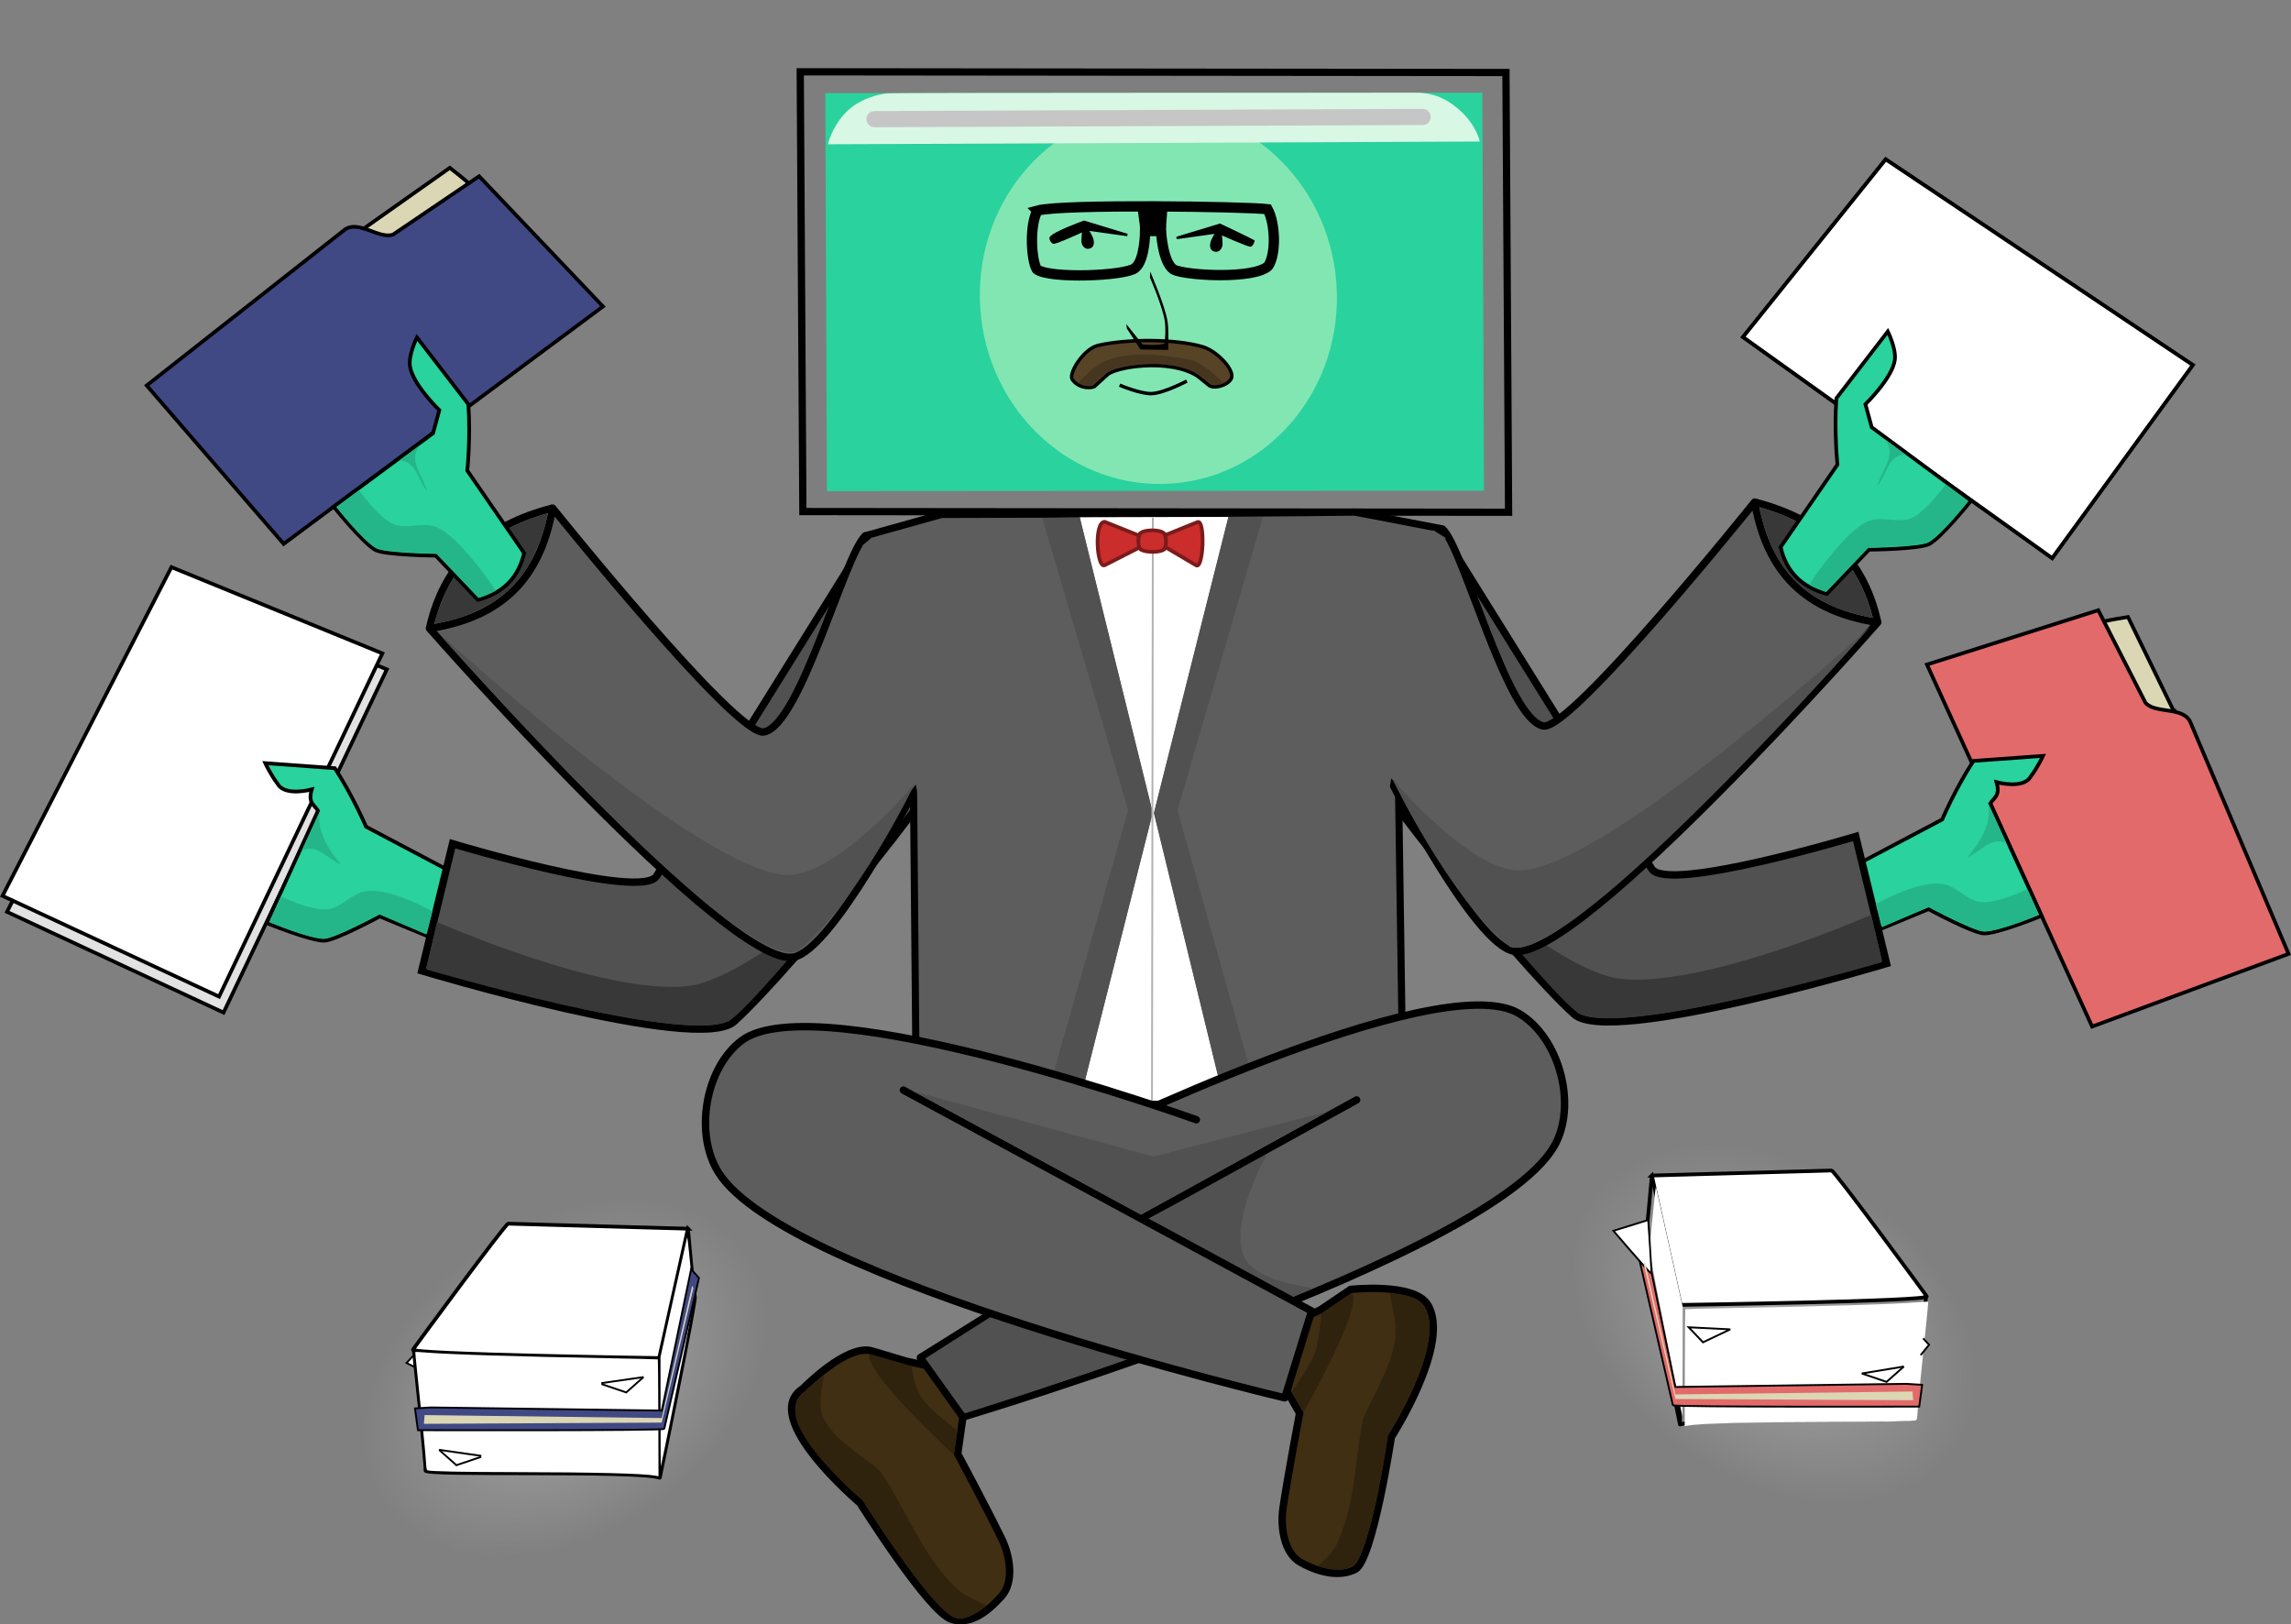 <?xml version="1.0" encoding="UTF-8" standalone="no"?>
<svg
   xmlns:osb="http://www.openswatchbook.org/uri/2009/osb"
   xmlns:dc="http://purl.org/dc/elements/1.1/"
   xmlns:cc="http://creativecommons.org/ns#"
   xmlns:rdf="http://www.w3.org/1999/02/22-rdf-syntax-ns#"
   xmlns:svg="http://www.w3.org/2000/svg"
   xmlns="http://www.w3.org/2000/svg"
   xmlns:xlink="http://www.w3.org/1999/xlink"
   xmlns:sodipodi="http://sodipodi.sourceforge.net/DTD/sodipodi-0.dtd"
   xmlns:inkscape="http://www.inkscape.org/namespaces/inkscape"
   width="327.048mm"
   height="231.871mm"
   viewBox="0 0 327.048 231.871"
   version="1.1"
   id="svg8"
   inkscape:version="1.0.2-2 (e86c870879, 2021-01-15)"
   sodipodi:docname="mascot7.svg">
  <rect x="0" y="0" width="327.048" height="231.871" fill="#808080" stroke="none"/>
  <defs
     id="defs2">
    <linearGradient
       inkscape:collect="always"
       id="linearGradient1327">
      <stop
         style="stop-color:#a6a6a6;stop-opacity:1;"
         offset="0"
         id="stop1323" />
      <stop
         style="stop-color:#a6a6a6;stop-opacity:0;"
         offset="1"
         id="stop1325" />
    </linearGradient>
    <linearGradient
       id="linearGradient3262"
       osb:paint="solid">
      <stop
         style="stop-color:#bebebe;stop-opacity:1;"
         offset="0"
         id="stop3260" />
    </linearGradient>
    <marker
       style="overflow:visible"
       id="Arrow1Lstart"
       refX="0"
       refY="0"
       orient="auto"
       inkscape:stockid="Arrow1Lstart"
       inkscape:isstock="true">
      <path
         transform="matrix(0.8,0,0,0.8,10,0)"
         style="fill:#000000;fill-opacity:1;fill-rule:evenodd;stroke:#000000;stroke-width:1pt;stroke-opacity:1"
         d="M 0,0 5,-5 -12.5,0 5,5 Z"
         id="path1008" />
    </marker>
    <inkscape:perspective
       sodipodi:type="inkscape:persp3d"
       inkscape:vp_x="0 : 83.371328 : 1"
       inkscape:vp_y="0 : 999.99995 : 0"
       inkscape:vp_z="209.99999 : 83.371328 : 1"
       inkscape:persp3d-origin="105 : 33.871339 : 1"
       id="perspective946" />
    <inkscape:path-effect
       effect="skeletal"
       id="path-effect950"
       is_visible="true"
       lpeversion="1"
       pattern="M 0,5 C 0,2.24 2.24,0 5,0 7.76,0 10,2.24 10,5 10,7.76 7.76,10 5,10 2.24,10 0,7.76 0,5 Z"
       copytype="single_stretched"
       prop_scale="1"
       scale_y_rel="false"
       spacing="0"
       normal_offset="0"
       tang_offset="0"
       prop_units="false"
       vertical_pattern="false"
       hide_knot="false"
       fuse_tolerance="0" />
    <inkscape:path-effect
       effect="powerstroke"
       id="path-effect914"
       is_visible="true"
       lpeversion="1"
       offset_points="0,0.132"
       sort_points="true"
       interpolator_type="CubicBezierJohan"
       interpolator_beta="0.2"
       start_linecap_type="zerowidth"
       linejoin_type="extrp_arc"
       miter_limit="4"
       scale_width="1"
       end_linecap_type="zerowidth" />
    <inkscape:path-effect
       effect="powerstroke"
       id="path-effect85"
       is_visible="true"
       lpeversion="1"
       offset_points="0,0.132"
       sort_points="true"
       interpolator_type="CubicBezierJohan"
       interpolator_beta="0.2"
       start_linecap_type="zerowidth"
       linejoin_type="extrp_arc"
       miter_limit="4"
       scale_width="1"
       end_linecap_type="zerowidth" />
    <inkscape:path-effect
       effect="powerstroke"
       id="path-effect81"
       is_visible="true"
       lpeversion="1"
       offset_points="0,0.132"
       sort_points="true"
       interpolator_type="CubicBezierJohan"
       interpolator_beta="0.2"
       start_linecap_type="zerowidth"
       linejoin_type="extrp_arc"
       miter_limit="4"
       scale_width="1"
       end_linecap_type="zerowidth" />
    <inkscape:path-effect
       effect="powerstroke"
       id="path-effect57"
       is_visible="true"
       lpeversion="1"
       offset_points="0,0.132"
       sort_points="true"
       interpolator_type="CubicBezierJohan"
       interpolator_beta="0.2"
       start_linecap_type="zerowidth"
       linejoin_type="extrp_arc"
       miter_limit="4"
       scale_width="1"
       end_linecap_type="zerowidth" />
    <radialGradient
       inkscape:collect="always"
       xlink:href="#linearGradient1327"
       id="radialGradient1331"
       cx="320.417"
       cy="265.059"
       fx="320.417"
       fy="265.059"
       r="36.548"
       gradientTransform="matrix(0.838,0,0,0.653,121.785,-252.557)"
       gradientUnits="userSpaceOnUse" />
    <radialGradient
       inkscape:collect="always"
       xlink:href="#linearGradient1327"
       id="radialGradient1331-2"
       cx="320.417"
       cy="265.059"
       fx="320.417"
       fy="265.059"
       r="36.548"
       gradientTransform="matrix(0.838,0,0,0.653,-80.976,124.279)"
       gradientUnits="userSpaceOnUse" />
  </defs>
  <sodipodi:namedview
     id="base"
     pagecolor="#ffffff"
     bordercolor="#666666"
     borderopacity="1.0"
     inkscape:pageopacity="0.0"
     inkscape:pageshadow="2"
     inkscape:zoom="0.93685062"
     inkscape:cx="557.13082"
     inkscape:cy="137.02805"
     inkscape:document-units="mm"
     inkscape:current-layer="layer2"
     inkscape:document-rotation="0"
     showgrid="false"
     showguides="true"
     inkscape:window-width="1920"
     inkscape:window-height="1017"
     inkscape:window-x="-8"
     inkscape:window-y="-8"
     inkscape:window-maximized="1"
     fit-margin-top="0"
     fit-margin-left="0"
     fit-margin-right="0"
     fit-margin-bottom="0" />
  <g
     inkscape:label="Layer 1"
     inkscape:groupmode="layer"
     id="layer1"
     style="display:inline"
     transform="translate(-67.291,-77.048)" />
  <g
     inkscape:groupmode="layer"
     id="layer2"
     inkscape:label="Layer 2"
     transform="translate(-67.291,-77.048)">
    <ellipse
       style="fill:url(#radialGradient1331-2);fill-opacity:1;stroke:none;stroke-width:0.235;stroke-linecap:round;stroke-linejoin:round;stroke-miterlimit:4;stroke-dasharray:none;stroke-opacity:1"
       id="path1303-1"
       cx="187.492"
       cy="297.385"
       rx="30.622"
       ry="23.869"
       transform="matrix(-0.638,0.77,0.9,0.435,0,0)" />
    <ellipse
       style="fill:url(#radialGradient1331);fill-opacity:1;stroke:none;stroke-width:0.235;stroke-linecap:round;stroke-linejoin:round;stroke-miterlimit:4;stroke-dasharray:none;stroke-opacity:1"
       id="path1303"
       cx="390.253"
       cy="-79.451"
       rx="30.622"
       ry="23.869"
       transform="matrix(0.638,0.77,-0.9,0.435,0,0)" />
    <rect
       style="fill:#7e7e7e;fill-opacity:1;stroke:#000000;stroke-width:1.034;stroke-miterlimit:4;stroke-dasharray:none;stroke-opacity:1"
       id="rect894-0"
       width="100.743"
       height="62.771"
       x="181.005"
       y="87.116"
       ry="10.812"
       rx="0"
       transform="matrix(1,0.001,0.006,1,0,0)" />
    <rect
       style="fill:#2ad29d;fill-opacity:1;stroke:none;stroke-width:0.949;stroke-miterlimit:4;stroke-dasharray:none;stroke-opacity:1"
       id="rect894-0-4"
       width="93.8"
       height="56.802"
       x="184.744"
       y="90.476"
       ry="9.784"
       rx="0"
       transform="matrix(1,-6.9283758e-4,0.004,1,0,0)" />
    <ellipse
       style="fill:#82e6b3;fill-opacity:1;fill-rule:nonzero;stroke:none;stroke-width:1.323;stroke-linecap:round;stroke-linejoin:round;stroke-miterlimit:4;stroke-dasharray:none;stroke-opacity:1;paint-order:normal"
       id="path3308"
       cx="223.443"
       cy="135.814"
       rx="25.482"
       ry="26.79"
       transform="rotate(-4.135)" />
    <path
       style="fill:#d9f7e5;fill-opacity:1;stroke:none;stroke-width:0.231;stroke-linecap:butt;stroke-linejoin:miter;stroke-miterlimit:4;stroke-dasharray:none;stroke-opacity:1"
       d="m 185.481,97.64 93.063,-0.39 c 0,0 -0.46,-2.267 -2.762,-4.376 -2.327,-2.132 -4.48,-2.632 -6.651,-2.599 -2.217,0.034 -74.139,-0.004 -75.159,0.094 -1.162,0.112 -4.001,0.739 -5.921,2.714 -2.048,2.107 -2.57,4.557 -2.57,4.557 z"
       id="path938"
       sodipodi:nodetypes="ccssssc" />
    <path
       style="fill:none;stroke:#c6c6c6;stroke-width:2.306;stroke-linecap:round;stroke-linejoin:miter;stroke-miterlimit:4;stroke-dasharray:none;stroke-opacity:1"
       d="m 192.13,94.057 78.247,-0.316"
       id="path1290" />
    <path
       style="fill:#515151;fill-opacity:1;stroke:#000000;stroke-width:1.058;stroke-linecap:butt;stroke-linejoin:miter;stroke-miterlimit:4;stroke-dasharray:none;stroke-opacity:1"
       d="m 190.457,154.858 -29.438,47.241 c -2.177,3.494 -29.124,-4.617 -29.124,-4.617 l -4.397,18.134 c 0,0 39.438,11.892 44.583,7.252 8.342,-7.522 33.578,-38.611 33.107,-42.015 -0.471,-3.403 -14.731,-25.994 -14.731,-25.994 z"
       id="path1029"
       sodipodi:nodetypes="csccssc" />
    <path
       style="fill:#383838;fill-opacity:1;stroke:none;stroke-width:0.265px;stroke-linecap:butt;stroke-linejoin:miter;stroke-opacity:1"
       d="m 129.669,208.656 c 0,0 23.736,10.462 35.764,9.153 7.933,-0.863 22.495,-13.924 22.495,-13.924 0,0 -12.383,15.962 -16.567,18.917 -6.898,3.325 -43.221,-7.376 -43.221,-7.376 z"
       id="path1128"
       sodipodi:nodetypes="cscccc" />
    <path
       style="fill:#5d5d5d;fill-opacity:1;stroke:#000000;stroke-width:1.058;stroke-linecap:butt;stroke-linejoin:round;stroke-miterlimit:4;stroke-dasharray:none;stroke-opacity:1"
       d="m 190.808,153.539 c -3.018,2.803 -9.265,27.055 -14.473,27.988 -3.952,0.708 -30.155,-31.952 -30.155,-31.952 -1.556,8.668 -5.945,15.398 -17.574,17.174 0,0 42.52,48.419 51.922,46.929 5.53,-0.876 17.174,-23.565 17.174,-23.565 z"
       id="path909"
       sodipodi:nodetypes="ccccscc" />
    <path
       style="fill:none;stroke:#000000;stroke-width:1.058;stroke-linecap:butt;stroke-linejoin:miter;stroke-miterlimit:4;stroke-dasharray:none;stroke-opacity:1"
       d="m 128.607,166.749 c 2.038,-9.349 8.196,-14.789 17.574,-17.174"
       id="path911"
       sodipodi:nodetypes="cc" />
    <path
       style="fill:#383838;fill-opacity:1;stroke:none;stroke-width:0.141;stroke-linecap:butt;stroke-linejoin:round;stroke-miterlimit:4;stroke-dasharray:none"
       d="m 129.298,166.088 c 0,-0.084 0.312,-1.161 0.519,-1.791 2.16,-6.577 6.793,-11.039 13.99,-13.474 0.758,-0.257 1.664,-0.53 1.686,-0.508 0.024,0.024 -0.255,1.231 -0.455,1.962 -0.745,2.732 -1.925,5.206 -3.376,7.078 -0.868,1.119 -2.095,2.311 -3.221,3.129 -2.123,1.542 -4.727,2.664 -7.766,3.345 -0.34,0.076 -0.761,0.164 -0.936,0.196 -0.175,0.032 -0.346,0.066 -0.38,0.076 -0.034,0.01 -0.062,0.004 -0.062,-0.013 z"
       id="path919" />
    <path
       style="fill:none;stroke:#c2c2c2;stroke-width:0.265px;stroke-linecap:butt;stroke-linejoin:miter;stroke-opacity:1"
       d="m 231.733,240.717 0.132,-89.765"
       id="path973"
       sodipodi:nodetypes="cc" />
    <path
       style="fill:#515151;fill-opacity:1;stroke:#000000;stroke-width:1.058;stroke-linecap:butt;stroke-linejoin:miter;stroke-miterlimit:4;stroke-dasharray:none;stroke-opacity:1"
       d="m 273.639,153.822 29.438,47.241 c 2.177,3.494 29.124,-4.617 29.124,-4.617 l 4.397,18.134 c 0,0 -39.438,11.892 -44.583,7.252 -8.342,-7.522 -33.578,-38.611 -33.107,-42.015 0.471,-3.403 14.731,-25.994 14.731,-25.994 z"
       id="path1029-3"
       sodipodi:nodetypes="csccssc" />
    <path
       style="fill:#5d5d5d;fill-opacity:1;stroke:#000000;stroke-width:1.019;stroke-linecap:butt;stroke-linejoin:miter;stroke-miterlimit:4;stroke-dasharray:none;stroke-opacity:1"
       d="m 191.09,153.451 6.613,36.663 0.399,44.551 h 69.495 l -0.666,-45.427 5.833,-36.776 -12.016,-2.308 -28.397,0.234 -30.656,0.093 z"
       id="path921"
       sodipodi:nodetypes="cccccccccc" />
    <path
       style="fill:#ffffff;fill-opacity:1;stroke:none;stroke-width:0.255;stroke-linecap:butt;stroke-linejoin:miter;stroke-miterlimit:4;stroke-dasharray:none;stroke-opacity:1"
       d="m 221.441,150.882 10.408,42.158 -10.407,41.114 20.616,0.023 -10.026,-41.091 10.635,-42.255 z"
       id="path923"
       sodipodi:nodetypes="ccccccc" />
    <path
       style="fill:#5d5d5d;fill-opacity:1;stroke:none;stroke-width:0.265px;stroke-linecap:butt;stroke-linejoin:miter;stroke-opacity:1"
       d="m 192.07,196.462 6.437,-8.02 -6.766,-34.661 -1.284,1.077 z"
       id="path925"
       sodipodi:nodetypes="ccccc" />
    <path
       style="fill:#515151;fill-opacity:1;stroke:none;stroke-width:0.255px;stroke-linecap:butt;stroke-linejoin:miter;stroke-opacity:1"
       d="m 246.987,234.17 -11.592,-41.465 12.179,-41.879 -4.933,0.016 -10.635,42.255 10.026,41.126 z"
       id="path927"
       sodipodi:nodetypes="ccccccc" />
    <path
       style="fill:#515151;fill-opacity:1;stroke:none;stroke-width:0.255px;stroke-linecap:butt;stroke-linejoin:miter;stroke-opacity:1"
       d="m 216.568,234.136 11.766,-41.43 -12.256,-41.741 5.337,-0.07 10.433,42.147 -10.4,41.114 z"
       id="path927-3"
       sodipodi:nodetypes="ccccccc" />
    <path
       style="fill:none;stroke:#b1b1b1;stroke-width:0.265px;stroke-linecap:butt;stroke-linejoin:miter;stroke-opacity:1"
       d="m 231.733,240.717 0.132,-89.765"
       id="path975" />
    <path
       style="fill:#cb2c2c;fill-opacity:1;stroke:#7b1b1b;stroke-width:0.529;stroke-linecap:round;stroke-linejoin:round;stroke-miterlimit:4;stroke-dasharray:none;stroke-opacity:1"
       d="m 224.999,151.535 c -1.564,-0.055 -1.146,6.678 -0.018,6.196 l 4.96,-2.524 c 0.056,0.787 3.731,0.859 3.724,-0.053 l 4.36,2.577 c 1.079,0.749 1.348,-6.629 0.212,-6.16 l -4.625,1.871 c -0.123,-0.965 -3.757,-0.892 -3.707,0.053 z"
       id="path949"
       sodipodi:nodetypes="ccccccccc" />
    <path
       style="fill:none;stroke:#7b1b1b;stroke-width:0.529;stroke-linecap:round;stroke-linejoin:miter;stroke-miterlimit:4;stroke-dasharray:none;stroke-opacity:1"
       d="m 229.993,153.267 c -0.261,0.502 -0.255,1.49 -0.009,2.017"
       id="path951"
       sodipodi:nodetypes="cc" />
    <path
       style="fill:none;stroke:#7b1b1b;stroke-width:0.529;stroke-linecap:round;stroke-linejoin:miter;stroke-miterlimit:4;stroke-dasharray:none;stroke-opacity:1"
       d="m 233.551,153.297 c 0.261,0.502 0.255,1.49 0.009,2.017"
       id="path951-2"
       sodipodi:nodetypes="cc" />
    <path
       style="fill:#412f13;fill-opacity:1;stroke:#000000;stroke-width:1.058;stroke-linecap:butt;stroke-linejoin:miter;stroke-miterlimit:4;stroke-dasharray:none;stroke-opacity:1"
       d="m 204.753,279.311 -0.748,5.257 c 0,0 3.976,7.397 6.285,12.126 1.202,2.462 1.798,6.186 -0.039,8.219 -2.315,2.563 -4.605,4.021 -7.114,3.292 -3.319,-1.07 -13.084,-16.623 -13.084,-16.623 0,0 -14.527,-12.241 -8.132,-16.337 0,0 6.254,-6.426 9.832,-5.362 l 5.043,1.499 4.562,0.943 z"
       id="path1005-5"
       sodipodi:nodetypes="ccssccccccc" />
    <path
       style="fill:#383838;fill-opacity:1;stroke:none;stroke-width:0.265px;stroke-linecap:butt;stroke-linejoin:miter;stroke-opacity:1"
       d="m 334.427,207.621 c 0,0 -23.736,10.462 -35.764,9.153 -7.933,-0.863 -22.495,-13.924 -22.495,-13.924 0,0 12.383,15.962 16.567,18.917 6.898,3.325 43.221,-7.376 43.221,-7.376 z"
       id="path1128-3"
       sodipodi:nodetypes="cscccc" />
    <path
       style="fill:#5d5d5d;fill-opacity:1;stroke:#000000;stroke-width:1.058;stroke-linecap:round;stroke-linejoin:round;stroke-miterlimit:4;stroke-dasharray:none;stroke-opacity:1"
       d="m 220.86,240.152 c 0,0 51.644,-25.335 63.253,-18.454 5.618,3.33 8.211,12.478 5.366,18.357 -7.895,16.316 -84.725,39.256 -84.725,39.256 l -6.072,-8.473 63.262,-39.538"
       id="path979"
       sodipodi:nodetypes="cssccc" />
    <path
       style="fill:#5d5d5d;fill-opacity:1;stroke:none;stroke-width:0.265px;stroke-linecap:butt;stroke-linejoin:miter;stroke-opacity:1"
       d="m 193.597,231.159 39.115,4.872 34.949,-6.99 c 0,0 -8.331,20.828 -9.39,21.04 -1.059,0.212 -33.043,5.578 -33.043,5.578 0,0 -36.22,-21.958 -35.938,-22.17 0.282,-0.212 4.307,-2.33 4.307,-2.33 z"
       id="path874" />
    <path
       style="fill:#412f13;fill-opacity:1;stroke:#000000;stroke-width:1.058;stroke-linecap:butt;stroke-linejoin:miter;stroke-miterlimit:4;stroke-dasharray:none;stroke-opacity:1"
       d="m 251.041,275.642 1.774,3.137 c 0,0 -1.578,8.248 -2.363,13.452 -0.409,2.709 0.105,6.498 2.499,7.83 2.937,1.633 5.702,2.034 7.774,1.01 2.521,-1.247 5.183,-18.901 5.183,-18.901 0,0 8.621,-13.346 5.183,-18.901 -1.964,-3.175 -10.987,-2.17 -10.987,-2.17 l -4.362,2.941 -3.21,1.45 z"
       id="path1005"
       sodipodi:nodetypes="ccssscccccc" />
    <path
       style="fill:#515151;fill-opacity:1;stroke:none;stroke-width:0.265px;stroke-linecap:butt;stroke-linejoin:miter;stroke-opacity:1"
       d="m 248.238,241.618 c 0,0 -5.935,10.472 -3.095,15.291 1.835,3.113 9.713,4.012 9.713,4.012 -23.434,9.755 -49.836,17.87 -49.836,17.87 l -5.601,-7.854 c 0,0 33.521,-21.642 48.819,-29.319 z"
       id="path1192"
       sodipodi:nodetypes="cscccc" />
    <path
       style="fill:#5d5d5d;fill-opacity:1;stroke:#000000;stroke-width:1.058;stroke-linecap:round;stroke-linejoin:round;stroke-miterlimit:4;stroke-dasharray:none;stroke-opacity:1"
       d="m 238.068,236.879 c 0,0 -54.144,-19.427 -64.914,-11.296 -5.213,3.935 -6.77,13.315 -3.288,18.84 9.663,15.335 80.828,32.156 80.828,32.156 l 3.835,-12.394 -58.274,-31.528"
       id="path979-6"
       sodipodi:nodetypes="cssccc"
       inkscape:transform-center-x="-24.853585"
       inkscape:transform-center-y="-18.915344" />
    <path
       style="fill:#515151;fill-opacity:1;stroke:none;stroke-width:0.265px;stroke-linecap:butt;stroke-linejoin:miter;stroke-opacity:1"
       d="m 129.651,167.147 c 0,0 42.682,48.63 51.45,45.726 8.471,-6.646 16.771,-23.936 16.771,-23.936 0,0 -10.353,12.269 -17.477,12.993 -11.477,1.165 -50.744,-34.782 -50.744,-34.782 z"
       id="path1035"
       sodipodi:nodetypes="cccsc" />
    <path
       style="fill:none;stroke:#000000;stroke-width:1.058;stroke-linecap:round;stroke-linejoin:miter;stroke-miterlimit:4;stroke-dasharray:none;stroke-opacity:1"
       d="m 230.186,250.98 c 0.353,-0.141 30.768,-16.926 30.768,-16.926"
       id="path876"
       sodipodi:nodetypes="cc" />
    <path
       style="fill:#dbd6b4;fill-opacity:1;stroke:#000000;stroke-width:0.529;stroke-linecap:butt;stroke-linejoin:miter;stroke-miterlimit:4;stroke-dasharray:none;stroke-opacity:1"
       d="m 119.344,109.589 c 0.667,-0.475 12.162,-8.587 12.162,-8.587 0,0 3.447,2.677 3.244,2.769 -0.203,0.092 -9.771,8.776 -10.265,8.608 -0.493,-0.168 -5.227,-0.496 -5.21,-0.945 0.017,-0.449 0.069,-1.846 0.069,-1.846 z"
       id="path1126" />
    <path
       style="fill:#414985;fill-opacity:1;stroke:#000000;stroke-width:0.529;stroke-linecap:butt;stroke-linejoin:miter;stroke-miterlimit:4;stroke-dasharray:none;stroke-opacity:1"
       d="m 88.232,132.072 19.556,22.61 45.579,-33.888 -17.68,-18.587 -12.283,8.322 c -1.967,0.711 -4.869,-2.088 -6.86,-0.729 z"
       id="path1124"
       sodipodi:nodetypes="ccccccc" />
    <path
       style="fill:#2ad29d;fill-opacity:1;stroke:#000000;stroke-width:0.529;stroke-linecap:butt;stroke-linejoin:miter;stroke-miterlimit:4;stroke-dasharray:none;stroke-opacity:1"
       d="m 142.107,155.987 -8.108,-11.766 c 0,0 0.491,-4.72 0.15,-9.473 l -7.339,-9.536 c 0,0 -1.235,2.48 -0.999,4.094 0.383,2.613 4.194,6.291 4.194,6.291 l -0.899,3.295 -14.179,10.484 c 0,0 4.315,5.35 5.991,6.191 1.44,0.723 8.587,0.799 8.587,0.799 l 6.011,6.312 c 3.699,-1.001 5.82,-3.293 6.59,-6.69 z"
       id="path924"
       sodipodi:nodetypes="ccccccccsccc" />
    <path
       style="fill:#24b688;fill-opacity:1;stroke:none;stroke-width:0.265px;stroke-linecap:butt;stroke-linejoin:miter;stroke-opacity:1"
       d="m 118.547,147.029 c 0,0 2.713,3.835 4.818,4.793 1.885,0.858 4.147,-0.325 6.196,0.457 3.37,1.287 8.468,9.041 8.468,9.041 -0.274,0.338 -2.386,1.08 -2.386,1.08 l -6.036,-6.31 c 0,0 -7.419,-0.218 -8.5,-0.749 -1.988,-0.978 -5.779,-5.904 -5.779,-5.904 z"
       id="path926"
       sodipodi:nodetypes="csscccscc" />
    <path
       style="fill:#24b688;fill-opacity:1;stroke:none;stroke-width:0.265px;stroke-linecap:butt;stroke-linejoin:miter;stroke-opacity:1"
       d="m 127.298,140.557 c -1.946,2.255 0.481,4.447 0.955,6.618 -1.306,-1.494 -1.433,-4.25 -3.925,-4.427 z"
       id="path928"
       sodipodi:nodetypes="cccc" />
    <path
       style="fill:#dbd6b4;fill-opacity:1;stroke:#000000;stroke-width:0.529;stroke-linecap:butt;stroke-linejoin:miter;stroke-miterlimit:4;stroke-dasharray:none;stroke-opacity:1"
       d="m 377.58,178.504 c -0.356,-0.738 -6.511,-13.389 -6.511,-13.389 0,0 -4.311,0.682 -4.177,0.861 0.134,0.179 4.325,12.401 4.839,12.492 0.513,0.09 4.818,2.087 5.02,1.686 0.202,-0.401 0.83,-1.65 0.83,-1.65 z"
       id="path1126-4" />
    <path
       style="fill:#e36a6a;fill-opacity:1;stroke:#000000;stroke-width:0.529;stroke-linecap:butt;stroke-linejoin:miter;stroke-miterlimit:4;stroke-dasharray:none;stroke-opacity:1"
       d="m 393.987,213.207 -28.038,10.372 -23.577,-51.672 24.454,-7.753 6.745,13.215 c 1.38,1.571 5.272,0.519 6.361,2.67 z"
       id="path1124-7"
       sodipodi:nodetypes="ccccccc" />
    <path
       style="fill:#2ad29d;fill-opacity:1;stroke:#000000;stroke-width:0.529;stroke-linecap:butt;stroke-linejoin:miter;stroke-miterlimit:4;stroke-dasharray:none;stroke-opacity:1"
       d="m 333.33,199.951 11.218,-5.93 c 0,0 1.858,-4.367 4.46,-8.359 l 9.93,-0.719 c 0,0 -0.766,1.648 -1.755,2.945 -1.043,1.873 -4.884,0.806 -4.884,0.806 0.589,1.989 -0.41,2.226 -0.889,3.037 l 7.321,16.042 c 0,0 -6.367,2.588 -8.241,2.511 -1.61,-0.066 -7.898,-3.463 -7.898,-3.463 l -6.898,2.851 z"
       id="path924-8-6"
       sodipodi:nodetypes="ccccccccsccc" />
    <path
       style="fill:#5d5d5d;fill-opacity:1;stroke:#000000;stroke-width:1.058;stroke-linecap:butt;stroke-linejoin:round;stroke-miterlimit:4;stroke-dasharray:none;stroke-opacity:1"
       d="m 273.237,152.583 c 3.018,2.803 9.165,27.154 14.373,28.088 3.952,0.708 30.155,-31.952 30.155,-31.952 1.556,8.668 5.945,15.398 17.574,17.174 0,0 -42.52,48.419 -51.922,46.929 -5.53,-0.876 -17.174,-23.565 -17.174,-23.565 z"
       id="path909-6"
       sodipodi:nodetypes="ccccscc" />
    <path
       style="fill:#24b688;fill-opacity:1;stroke:none;stroke-width:0.265px;stroke-linecap:butt;stroke-linejoin:miter;stroke-opacity:1"
       d="m 356.703,203.966 c 0,0 -4.232,2.04 -6.537,1.857 -2.064,-0.163 -3.47,-2.294 -5.641,-2.603 -3.571,-0.507 -9.448,2.892 -9.448,2.892 0.076,0.429 0.927,3.268 0.927,3.268 l 6.634,-2.848 c 0,0 6.595,3.406 7.798,3.465 2.212,0.108 7.916,-2.363 7.916,-2.363 z"
       id="path926-3-9"
       sodipodi:nodetypes="csscccscc" />
    <path
       style="fill:none;stroke:#000000;stroke-width:1.058;stroke-linecap:butt;stroke-linejoin:miter;stroke-miterlimit:4;stroke-dasharray:none;stroke-opacity:1"
       d="m 335.338,165.893 c -2.038,-9.349 -8.196,-14.789 -17.574,-17.174"
       id="path911-7"
       sodipodi:nodetypes="cc" />
    <path
       style="fill:#383838;fill-opacity:1;stroke:none;stroke-width:0.141;stroke-linecap:butt;stroke-linejoin:round;stroke-miterlimit:4;stroke-dasharray:none"
       d="m 334.647,165.232 c 0,-0.084 -0.312,-1.161 -0.519,-1.791 -2.16,-6.577 -6.793,-11.039 -13.99,-13.474 -0.758,-0.257 -1.664,-0.53 -1.686,-0.508 -0.024,0.024 0.255,1.231 0.455,1.962 0.745,2.732 1.925,5.206 3.376,7.078 0.868,1.119 2.095,2.311 3.221,3.129 2.123,1.542 4.727,2.664 7.766,3.345 0.34,0.076 0.761,0.164 0.936,0.196 0.175,0.032 0.346,0.066 0.38,0.076 0.034,0.01 0.062,0.004 0.062,-0.013 z"
       id="path919-0" />
    <path
       style="fill:#515151;fill-opacity:1;stroke:none;stroke-width:0.265px;stroke-linecap:butt;stroke-linejoin:miter;stroke-opacity:1"
       d="m 334.294,166.491 c 0,0 -42.682,48.63 -51.45,45.726 -8.471,-6.646 -16.771,-23.936 -16.771,-23.936 0,0 10.353,12.269 17.477,12.993 11.477,1.165 50.744,-34.782 50.744,-34.782 z"
       id="path1035-5"
       sodipodi:nodetypes="cccsc" />
    <path
       style="fill:#e2e2e2;fill-opacity:1;stroke:#000000;stroke-width:0.529;stroke-linecap:butt;stroke-linejoin:miter;stroke-miterlimit:4;stroke-dasharray:none;stroke-opacity:1"
       d="m 380.316,129.152 -20.07,27.559 -44.134,-31.553 20.369,-25.362 z"
       id="path902-3"
       sodipodi:nodetypes="ccccc" />
    <path
       style="fill:#ffffff;fill-opacity:1;stroke:#000000;stroke-width:0.529;stroke-linecap:butt;stroke-linejoin:miter;stroke-miterlimit:4;stroke-dasharray:none;stroke-opacity:1"
       d="m 380.316,129.152 -20.07,27.559 -44.134,-31.553 20.369,-25.362 z"
       id="path902-9-7"
       sodipodi:nodetypes="ccccc" />
    <path
       style="fill:#24b688;fill-opacity:1;stroke:none;stroke-width:0.265px;stroke-linecap:butt;stroke-linejoin:miter;stroke-opacity:1"
       d="m 351.123,191.796 c 0.609,2.915 -1.515,5.925 -2.982,7.594 1.867,-0.674 3.313,-3.022 5.579,-1.97 z"
       id="path928-0-4"
       sodipodi:nodetypes="cccc" />
    <path
       style="fill:#2ad29d;fill-opacity:1;stroke:#000000;stroke-width:0.529;stroke-linecap:butt;stroke-linejoin:miter;stroke-miterlimit:4;stroke-dasharray:none;stroke-opacity:1"
       d="m 321.485,155.135 8.108,-11.766 c 0,0 -0.491,-4.72 -0.15,-9.473 l 7.339,-9.536 c 0,0 1.235,2.48 0.999,4.094 -0.383,2.613 -4.194,6.291 -4.194,6.291 l 0.899,3.295 14.179,10.484 c 0,0 -4.315,5.35 -5.991,6.191 -1.44,0.723 -8.587,0.799 -8.587,0.799 l -6.011,6.312 c -3.699,-1.001 -5.82,-3.293 -6.59,-6.69 z"
       id="path924-9"
       sodipodi:nodetypes="ccccccccsccc" />
    <path
       style="fill:#24b688;fill-opacity:1;stroke:none;stroke-width:0.265px;stroke-linecap:butt;stroke-linejoin:miter;stroke-opacity:1"
       d="m 345.045,146.177 c 0,0 -2.713,3.835 -4.818,4.793 -1.885,0.858 -4.147,-0.325 -6.196,0.457 -3.37,1.287 -8.468,9.041 -8.468,9.041 0.274,0.338 2.386,1.08 2.386,1.08 l 6.036,-6.31 c 0,0 7.419,-0.218 8.5,-0.749 1.988,-0.978 5.779,-5.904 5.779,-5.904 z"
       id="path926-6"
       sodipodi:nodetypes="csscccscc" />
    <path
       style="fill:#24b688;fill-opacity:1;stroke:none;stroke-width:0.265px;stroke-linecap:butt;stroke-linejoin:miter;stroke-opacity:1"
       d="m 336.293,139.705 c 1.946,2.255 -0.481,4.447 -0.955,6.618 1.306,-1.494 1.433,-4.25 3.925,-4.427 z"
       id="path928-1"
       sodipodi:nodetypes="cccc" />
    <path
       style="fill:#5d5d5d;fill-opacity:1;stroke:none;stroke-width:0.265px;stroke-linecap:butt;stroke-linejoin:miter;stroke-opacity:1"
       d="m 266.931,189.238 -1.741,-1.807 6.766,-34.661 1.684,1.052 z"
       id="path925-5"
       sodipodi:nodetypes="ccccc" />
    <path
       style="fill:#e2e2e2;fill-opacity:1;stroke:#000000;stroke-width:0.529;stroke-linecap:butt;stroke-linejoin:miter;stroke-miterlimit:4;stroke-dasharray:none;stroke-opacity:1"
       d="M 68.29,207.206 99.202,221.584 122.513,172.595 92.404,160.284 Z"
       id="path902-4"
       sodipodi:nodetypes="ccccc" />
    <path
       style="fill:#ffffff;fill-opacity:1;stroke:#000000;stroke-width:0.529;stroke-linecap:butt;stroke-linejoin:miter;stroke-miterlimit:4;stroke-dasharray:none;stroke-opacity:1"
       d="M 67.652,204.927 98.564,219.305 121.875,170.316 91.765,158.004 Z"
       id="path902-9-1"
       sodipodi:nodetypes="ccccc" />
    <path
       style="fill:#2ad29d;fill-opacity:1;stroke:#000000;stroke-width:0.529;stroke-linecap:butt;stroke-linejoin:miter;stroke-miterlimit:4;stroke-dasharray:none;stroke-opacity:1"
       d="m 130.766,200.987 -11.218,-5.93 c 0,0 -1.858,-4.367 -4.46,-8.359 l -9.93,-0.719 c 0,0 0.766,1.648 1.755,2.945 1.043,1.873 4.884,0.806 4.884,0.806 -0.589,1.989 0.41,2.226 0.889,3.037 l -7.321,16.042 c 0,0 6.367,2.588 8.241,2.511 1.61,-0.066 7.898,-3.463 7.898,-3.463 l 6.898,2.851 z"
       id="path924-8"
       sodipodi:nodetypes="ccccccccsccc" />
    <path
       style="fill:#24b688;fill-opacity:1;stroke:none;stroke-width:0.265px;stroke-linecap:butt;stroke-linejoin:miter;stroke-opacity:1"
       d="m 107.393,205.002 c 0,0 4.232,2.04 6.537,1.857 2.064,-0.163 3.47,-2.294 5.641,-2.603 3.571,-0.507 9.448,2.892 9.448,2.892 -0.076,0.429 -0.927,3.268 -0.927,3.268 l -6.634,-2.848 c 0,0 -6.595,3.406 -7.798,3.465 -2.212,0.108 -7.916,-2.363 -7.916,-2.363 z"
       id="path926-3"
       sodipodi:nodetypes="csscccscc" />
    <path
       style="fill:#24b688;fill-opacity:1;stroke:none;stroke-width:0.265px;stroke-linecap:butt;stroke-linejoin:miter;stroke-opacity:1"
       d="m 112.973,192.832 c -0.609,2.915 1.515,5.925 2.982,7.594 -1.867,-0.674 -3.313,-3.022 -5.579,-1.97 z"
       id="path928-0"
       sodipodi:nodetypes="cccc" />
    <path
       style="fill:none;stroke:#000000;stroke-width:1.471;stroke-linecap:butt;stroke-linejoin:miter;stroke-miterlimit:4;stroke-dasharray:none;stroke-opacity:1"
       d="m 215.385,107.111 c -1.166,2.155 -0.875,7.055 -0.093,8.373 1.79,1.398 12.633,0.957 14.026,-0.167 1.444,-1.116 1.442,-5.282 1.442,-5.282 l 2.268,-0.03 c 0,0 0.209,4.431 1.785,5.516 1.74,0.881 11.538,1.417 13.532,-0.51 1.169,-1.779 0.976,-6.167 -0.1,-8.101 -2.947,-0.373 -29.341,-0.772 -32.861,0.2 z"
       id="path1069"
       sodipodi:nodetypes="ccccccccc" />
    <path
       style="fill:#000000;fill-opacity:1;stroke:#000000;stroke-width:0.245px;stroke-linecap:butt;stroke-linejoin:miter;stroke-opacity:1"
       d="m 230.169,109.529 -0.334,-2.526 3.972,-0.047 -0.181,2.495 -1.702,0.536"
       id="path1071"
       sodipodi:nodetypes="ccccc" />
    <path
       style="fill:#000000;fill-opacity:1;stroke:#000000;stroke-width:0.346;stroke-linecap:butt;stroke-linejoin:miter;stroke-miterlimit:4;stroke-dasharray:none;stroke-opacity:1"
       d="m 217.262,111.026 c 0.278,-0.687 4.778,-2.317 4.778,-2.317 l 6.187,1.881 c -0.032,-0.006 -5.755,-0.806 -5.755,-0.806 0,0 0.654,1.01 0.761,1.508 0.083,0.389 0.098,0.989 -0.509,1.087 -0.587,0.122 -0.877,-0.542 -0.887,-0.872 -0.016,-0.593 0.125,-1.563 0.125,-1.563 0,0 -4.174,1.925 -4.316,1.721 -0.151,-0.078 -0.378,-0.408 -0.384,-0.639 z"
       id="path1073"
       sodipodi:nodetypes="ccccscsccc" />
    <path
       style="fill:#000000;fill-opacity:1;stroke:#000000;stroke-width:0.346;stroke-linecap:butt;stroke-linejoin:miter;stroke-miterlimit:4;stroke-dasharray:none;stroke-opacity:1"
       d="m 246.216,111.453 c -0.189,-0.133 -4.778,-2.317 -4.778,-2.317 l -6.187,1.881 c 0.032,-0.006 5.755,-0.806 5.755,-0.806 0,0 -0.654,1.01 -0.761,1.508 -0.083,0.389 -0.098,0.989 0.509,1.087 0.587,0.122 0.877,-0.542 0.887,-0.872 0.016,-0.593 -0.125,-1.563 -0.125,-1.563 0,0 4.088,1.82 4.316,1.721 0.228,-0.099 0.384,-0.639 0.384,-0.639 z"
       id="path1073-8"
       sodipodi:nodetypes="ccccscscsc" />
    <path
       style="fill:#574326;fill-opacity:1;stroke:#000000;stroke-width:0.49;stroke-linecap:butt;stroke-linejoin:miter;stroke-miterlimit:4;stroke-dasharray:none;stroke-opacity:1"
       d="m 220.417,131.298 c -0.766,-0.764 1.52,-4.448 3.605,-4.939 4.151,-0.978 11.132,-0.942 14.947,0.182 1.958,0.577 4.294,3.005 4.17,4.275 -0.105,1.069 -2.486,1.899 -3.309,1.209 -1.063,-0.892 -1.629,-1.313 -1.629,-1.313 -3.951,-2.531 -11.809,-1.307 -12.908,-0.094 l -1.7,1.54 c -0.253,0.291 -2.13,0.498 -3.176,-0.859 z"
       id="path1112"
       sodipodi:nodetypes="csssssccc" />
    <path
       style="fill:#82e6b3;fill-opacity:1;stroke:none;stroke-width:0.265px;stroke-linecap:butt;stroke-linejoin:miter;stroke-opacity:1"
       d="m 229.54,122.218 0.238,0.856 0.594,0.641 3.41,-0.043 0.254,-1.042 c 0,0 -0.802,-0.359 -0.951,-0.376 -0.149,-0.017 -3.545,-0.036 -3.545,-0.036 z"
       id="path1118" />
    <path
       style="fill:#000000;fill-opacity:1;stroke:none;stroke-width:0.245px;stroke-linecap:butt;stroke-linejoin:miter;stroke-opacity:1"
       d="m 231.482,115.808 c 0,0 2.105,4.771 2.484,7.136 0.198,1.234 0.084,4.051 0.084,4.051 l -3.955,-0.063 -1.942,-2.992 -0.081,-0.637 2.318,2.907 c 0,0 2.204,0.22 3.145,-0.126 0.11,-0.928 0.195,-2.208 0.018,-3.29 -0.349,-2.128 -2.098,-6.12 -2.098,-6.12 z"
       id="path1114"
       sodipodi:nodetypes="csccccccscc" />
    <path
       style="fill:none;stroke:#000000;stroke-width:0.49;stroke-linecap:butt;stroke-linejoin:miter;stroke-miterlimit:4;stroke-dasharray:none;stroke-opacity:1"
       d="m 227.118,132.025 c 0,0 3.003,1.274 4.58,1.207 1.776,-0.075 5.023,-1.791 5.023,-1.791"
       id="path1120"
       sodipodi:nodetypes="csc" />
    <path
       style="fill:#46361f;fill-opacity:1;stroke:none;stroke-width:0.245px;stroke-linecap:butt;stroke-linejoin:miter;stroke-opacity:1"
       d="m 221.213,131.685 c 0,0 2.147,-2.371 3.654,-3.01 3.801,-1.611 8.204,-0.986 12.213,-0.301 1.948,0.333 4.905,3.348 4.905,3.348 -0.556,0.262 -1.47,0.427 -1.836,0.189 -0.563,-0.366 -1.917,-1.676 -3.187,-2.088 -3.245,-1.302 -7.895,-0.822 -10.269,-0.164 -1.454,0.403 -1.344,0.621 -3.296,2.338 -0.48,0.422 -1.675,0.083 -2.184,-0.311 z"
       id="path1122"
       sodipodi:nodetypes="csscscsscc" />
    <path
       style="fill:#515151;fill-opacity:1;stroke:none;stroke-width:0.265px;stroke-linecap:butt;stroke-linejoin:miter;stroke-opacity:1"
       d="m 197.689,232.831 34.236,9.302 24.971,-6.447 -26.726,14.763 z"
       id="path1190"
       sodipodi:nodetypes="ccccc" />
    <path
       style="fill:#30230e;fill-opacity:1;stroke:none;stroke-width:0.265px;stroke-linecap:butt;stroke-linejoin:miter;stroke-opacity:1"
       d="m 184.965,273.367 c 0,0 -1.019,4.038 -0.244,5.817 1.534,3.523 5.945,5.678 8.346,8.007 3.471,5.166 6.015,12.132 10.854,16.663 1.176,1.102 4.216,2.367 4.216,2.367 -1.616,1.296 -3.475,2.481 -4.956,1.58 -3.632,-2.209 -12.724,-16.595 -12.724,-16.595 0,0 -5.101,-4.46 -7.479,-7.828 -2.347,-3.324 -2.446,-4.87 -1.863,-6.509 0.36,-1.013 3.852,-3.503 3.852,-3.503 z"
       id="path1194"
       sodipodi:nodetypes="cscscscssc" />
    <path
       style="fill:#30230e;fill-opacity:1;stroke:none;stroke-width:0.265px;stroke-linecap:butt;stroke-linejoin:miter;stroke-opacity:1"
       d="m 191.413,270.327 c -1.058,2.316 12.051,14.407 12.051,14.407 l 0.519,-3.523 c 0,0 -4.299,-3.013 -5.49,-5.2 -0.638,-1.172 -1.06,-3.956 -1.06,-3.956 z"
       id="path1196"
       sodipodi:nodetypes="cccscc" />
    <path
       style="fill:#30230e;fill-opacity:1;stroke:none;stroke-width:0.265px;stroke-linecap:butt;stroke-linejoin:miter;stroke-opacity:1"
       d="m 260.292,261.568 c 1.708,1.889 -6.925,17.112 -6.925,17.112 l -1.733,-2.964 c 0,0 3.188,-4.171 3.663,-6.616 0.254,-1.31 0.639,-4.591 0.639,-4.591 z"
       id="path1196-9"
       sodipodi:nodetypes="cccscc" />
    <path
       style="fill:#30230e;fill-opacity:1;stroke:none;stroke-width:0.265px;stroke-linecap:butt;stroke-linejoin:miter;stroke-opacity:1"
       d="m 265.647,261.586 c 0,0 0.911,3.78 0.87,5.72 -0.08,3.841 -3.315,9.184 -4.65,12.251 -1.247,6.098 -0.978,11.835 -3.731,17.865 -0.669,1.466 -2.725,3.168 -2.725,3.168 1.987,0.584 4.407,0.974 5.435,-0.422 2.52,-3.424 4.588,-18.188 4.588,-18.188 0,0 4.215,-7.183 5.215,-11.183 0.996,-3.984 1.025,-5.673 -0.314,-7.621 -0.609,-0.886 -2.169,-1.257 -4.688,-1.59 z"
       id="path1194-7"
       sodipodi:nodetypes="cscscscssc" />
    <path
       style="fill:#ffffff;fill-opacity:1;stroke:#000000;stroke-width:0.529;stroke-linecap:butt;stroke-linejoin:miter;stroke-miterlimit:4;stroke-dasharray:none;stroke-opacity:1"
       d="m 303.098,244.841 4.105,18.47 c 0,0 35.646,-0.522 35.146,-1.22 -0.5,-0.699 -13.191,-17.965 -13.591,-17.964 -0.399,2.5e-4 -25.661,0.715 -25.661,0.715 z"
       id="path1260" />
    <path
       style="fill:none;stroke:#000000;stroke-width:0.529;stroke-linecap:round;stroke-linejoin:round;stroke-miterlimit:4;stroke-dasharray:none;stroke-opacity:1"
       d="m 307.204,263.31 -0.089,17.074 c 0,0 -5.208,-25.259 -5.009,-25.858 0.199,-0.599 0.992,-9.686 0.992,-9.686"
       id="path1262"
       sodipodi:nodetypes="ccsc" />
    <path
       style="fill:none;fill-opacity:1;stroke:#000000;stroke-width:0.529;stroke-linecap:butt;stroke-linejoin:miter;stroke-miterlimit:4;stroke-dasharray:none;stroke-opacity:1"
       d="m 307.115,280.385 c 3.394,-1.1 33.549,-0.221 33.449,-1.02 -0.1,-0.799 1.687,-17.275 1.687,-17.275"
       id="path1264" />
    <path
       style="fill:#ffffff;fill-opacity:1;stroke:none;stroke-width:2;stroke-linecap:round;stroke-linejoin:round;stroke-miterlimit:4;stroke-dasharray:none;stroke-opacity:1"
       d="m 1161.541,1027.519 c 0.05,-17.289 0.176,-31.509 0.279,-31.599 0.104,-0.09 11.652,-0.373 25.662,-0.628 51.346,-0.934 87.132,-2.058 100.333,-3.153 2.567,-0.213 4.741,-0.314 4.83,-0.225 0.089,0.089 -0.519,6.594 -1.352,14.454 -2.406,22.703 -4.132,40.362 -4.393,44.937 -0.192,3.376 -0.362,4.274 -0.845,4.459 -1.473,0.567 -19.131,0.926 -47.399,0.963 -42.241,0.056 -69.267,0.738 -75.49,1.904 l -1.716,0.322 z"
       id="path1270"
       transform="scale(0.265)" />
    <path
       style="fill:#ffffff;fill-opacity:1;stroke:none;stroke-width:0.755;stroke-linecap:round;stroke-linejoin:round;stroke-miterlimit:4;stroke-dasharray:none;stroke-opacity:1"
       d="m 1155.109,1029.14 c -5.679,-28.03 -10.567,-53.13 -11.833,-60.767 l -0.863,-5.204 0.843,-7.815 c 0.464,-4.298 1.222,-11.891 1.685,-16.873 0.464,-4.982 0.95,-8.718 1.082,-8.303 0.132,0.415 3.413,15.086 7.293,32.603 l 7.053,31.849 -0.025,29.455 c -0.014,16.2 -0.075,29.505 -0.136,29.566 -0.061,0.061 -2.356,-10.968 -5.099,-24.509 z"
       id="path1272"
       transform="scale(0.265)" />
    <path
       style="fill:none;stroke:#000000;stroke-width:0.265px;stroke-linecap:butt;stroke-linejoin:miter;stroke-opacity:1"
       d="m 308.354,266.505 2.048,2.145 3.893,-1.85 z"
       id="path1276" />
    <path
       style="fill:none;stroke:#000000;stroke-width:0.265px;stroke-linecap:butt;stroke-linejoin:miter;stroke-opacity:1"
       d="m 333.072,273.101 3.531,1.198 2.47,-2.19"
       id="path1284" />
    <path
       style="fill:#ffffff;fill-opacity:1;stroke:#000000;stroke-width:0.265px;stroke-linecap:butt;stroke-linejoin:miter;stroke-opacity:1"
       d="m 341.472,270.483 1.199,-1.483 -0.848,-0.917"
       id="path1286" />
    <path
       style="fill:none;stroke:#000000;stroke-width:0.265px;stroke-linecap:butt;stroke-linejoin:miter;stroke-opacity:1"
       d="m 333.072,273.101 6.001,-0.992"
       id="path1295" />
    <path
       style="fill:none;stroke:#000000;stroke-width:0.265px;stroke-linecap:round;stroke-linejoin:miter;stroke-opacity:1"
       d="m 302.603,251.232 0.454,7.676"
       id="path1297"
       sodipodi:nodetypes="cc" />
    <path
       style="fill:#e36a6a;fill-opacity:1;stroke:#000000;stroke-width:0.265px;stroke-linecap:butt;stroke-linejoin:miter;stroke-opacity:1"
       d="m 339.427,274.579 2.259,0.14 -0.422,3.107 c 0,0 -35.09,0.093 -35.161,-0.19 -0.071,-0.282 -4.956,-21.531 -4.956,-21.531 l 1.116,-1.266 4.192,20.185 z"
       id="path1299" />
    <path
       style="fill:#ffffff;fill-opacity:1;stroke:#000000;stroke-width:0.265;stroke-linecap:round;stroke-linejoin:miter;stroke-miterlimit:4;stroke-dasharray:none;stroke-opacity:1"
       d="m 302.932,258.758 c -0.599,-0.499 -5.321,-6.025 -5.321,-6.025 l 4.842,-1.501"
       id="path1280"
       sodipodi:nodetypes="ccc" />
    <path
       style="fill:#dbd6b4;fill-opacity:1;stroke:none;stroke-width:0.265px;stroke-linecap:butt;stroke-linejoin:miter;stroke-opacity:1"
       d="m 340.312,275.671 0.101,1.248 -33.949,-0.178 -4.505,-19.168 0.15,-0.4 4.355,18.919 z"
       id="path1301" />
    <path
       style="fill:#ffffff;fill-opacity:1;stroke:#000000;stroke-width:0.529;stroke-linecap:butt;stroke-linejoin:miter;stroke-miterlimit:4;stroke-dasharray:none;stroke-opacity:1"
       d="m 165.496,252.43 -4.105,18.47 c 0,0 -35.646,-0.522 -35.146,-1.22 0.5,-0.699 13.191,-17.965 13.591,-17.964 0.399,2.5e-4 25.661,0.715 25.661,0.715 z"
       id="path1260-4" />
    <path
       style="fill:none;stroke:#000000;stroke-width:0.529;stroke-linecap:round;stroke-linejoin:round;stroke-miterlimit:4;stroke-dasharray:none;stroke-opacity:1"
       d="m 161.39,270.899 0.089,17.074 c 0,0 5.208,-25.259 5.009,-25.858 -0.199,-0.599 -0.992,-9.686 -0.992,-9.686"
       id="path1262-0"
       sodipodi:nodetypes="ccsc" />
    <path
       style="fill:none;fill-opacity:1;stroke:#000000;stroke-width:0.529;stroke-linecap:butt;stroke-linejoin:miter;stroke-miterlimit:4;stroke-dasharray:none;stroke-opacity:1"
       d="m 161.479,287.974 c -3.394,-1.1 -33.549,-0.221 -33.449,-1.02 0.1,-0.799 -1.687,-17.275 -1.687,-17.275"
       id="path1264-1" />
    <path
       style="fill:#ffffff;fill-opacity:1;stroke:none;stroke-width:0.529;stroke-linecap:round;stroke-linejoin:round;stroke-miterlimit:4;stroke-dasharray:none;stroke-opacity:1"
       d="m 161.269,279.453 c -0.013,-4.574 -0.046,-8.337 -0.074,-8.361 -0.027,-0.024 -3.083,-0.099 -6.79,-0.166 -13.585,-0.247 -23.054,-0.545 -26.546,-0.834 -0.679,-0.056 -1.254,-0.083 -1.278,-0.059 -0.024,0.024 0.137,1.745 0.358,3.824 0.637,6.007 1.093,10.679 1.162,11.89 0.051,0.893 0.096,1.131 0.223,1.18 0.39,0.15 5.062,0.245 12.541,0.255 11.176,0.015 18.327,0.195 19.974,0.504 l 0.454,0.085 z"
       id="path1270-4" />
    <path
       style="fill:#ffffff;fill-opacity:1;stroke:none;stroke-width:0.2;stroke-linecap:round;stroke-linejoin:round;stroke-miterlimit:4;stroke-dasharray:none;stroke-opacity:1"
       d="m 162.971,279.882 c 1.503,-7.416 2.796,-14.057 3.131,-16.078 l 0.228,-1.377 -0.223,-2.068 c -0.123,-1.137 -0.323,-3.146 -0.446,-4.464 -0.123,-1.318 -0.251,-2.307 -0.286,-2.197 -0.035,0.11 -0.903,3.992 -1.93,8.626 l -1.866,8.427 0.007,7.793 c 0.004,4.286 0.02,7.806 0.036,7.823 0.016,0.016 0.623,-2.902 1.349,-6.485 z"
       id="path1272-1" />
    <path
       style="fill:none;stroke:#000000;stroke-width:0.265px;stroke-linecap:butt;stroke-linejoin:miter;stroke-opacity:1"
       d="m 153.155,274.608 3.531,1.198 2.47,-2.19"
       id="path1284-8" />
    <path
       style="fill:#ffffff;fill-opacity:1;stroke:#000000;stroke-width:0.265;stroke-linecap:round;stroke-linejoin:miter;stroke-miterlimit:4;stroke-dasharray:none;stroke-opacity:1"
       d="m 126.314,272.098 -0.986,-0.5 0.848,-0.917"
       id="path1286-8"
       sodipodi:nodetypes="ccc" />
    <path
       style="fill:none;stroke:#000000;stroke-width:0.265px;stroke-linecap:butt;stroke-linejoin:miter;stroke-opacity:1"
       d="m 159.156,273.616 -6.021,0.86"
       id="path1295-1" />
    <path
       style="fill:#414985;fill-opacity:1;stroke:#000000;stroke-width:0.265px;stroke-linecap:butt;stroke-linejoin:miter;stroke-opacity:1"
       d="m 128.79,277.948 -2.259,0.14 0.422,3.107 c 0,0 35.09,0.093 35.161,-0.19 0.071,-0.282 4.956,-21.531 4.956,-21.531 l -1.116,-1.266 -4.192,20.185 z"
       id="path1299-9" />
    <path
       style="fill:#dbd6b4;fill-opacity:1;stroke:none;stroke-width:0.265px;stroke-linecap:butt;stroke-linejoin:miter;stroke-opacity:1"
       d="m 127.906,279.04 -0.101,1.248 33.949,-0.178 4.505,-19.168 -0.15,-0.4 -4.355,18.919 z"
       id="path1301-1" />
    <path
       style="fill:none;stroke:#000000;stroke-width:0.265px;stroke-linecap:butt;stroke-linejoin:miter;stroke-opacity:1"
       d="m 135.978,284.995 -3.531,1.198 -2.47,-2.19"
       id="path1284-8-0" />
    <path
       style="fill:none;stroke:#000000;stroke-width:0.265px;stroke-linecap:butt;stroke-linejoin:miter;stroke-opacity:1"
       d="m 129.977,284.003 6.021,0.86"
       id="path1295-1-9" />
  </g>
</svg>
